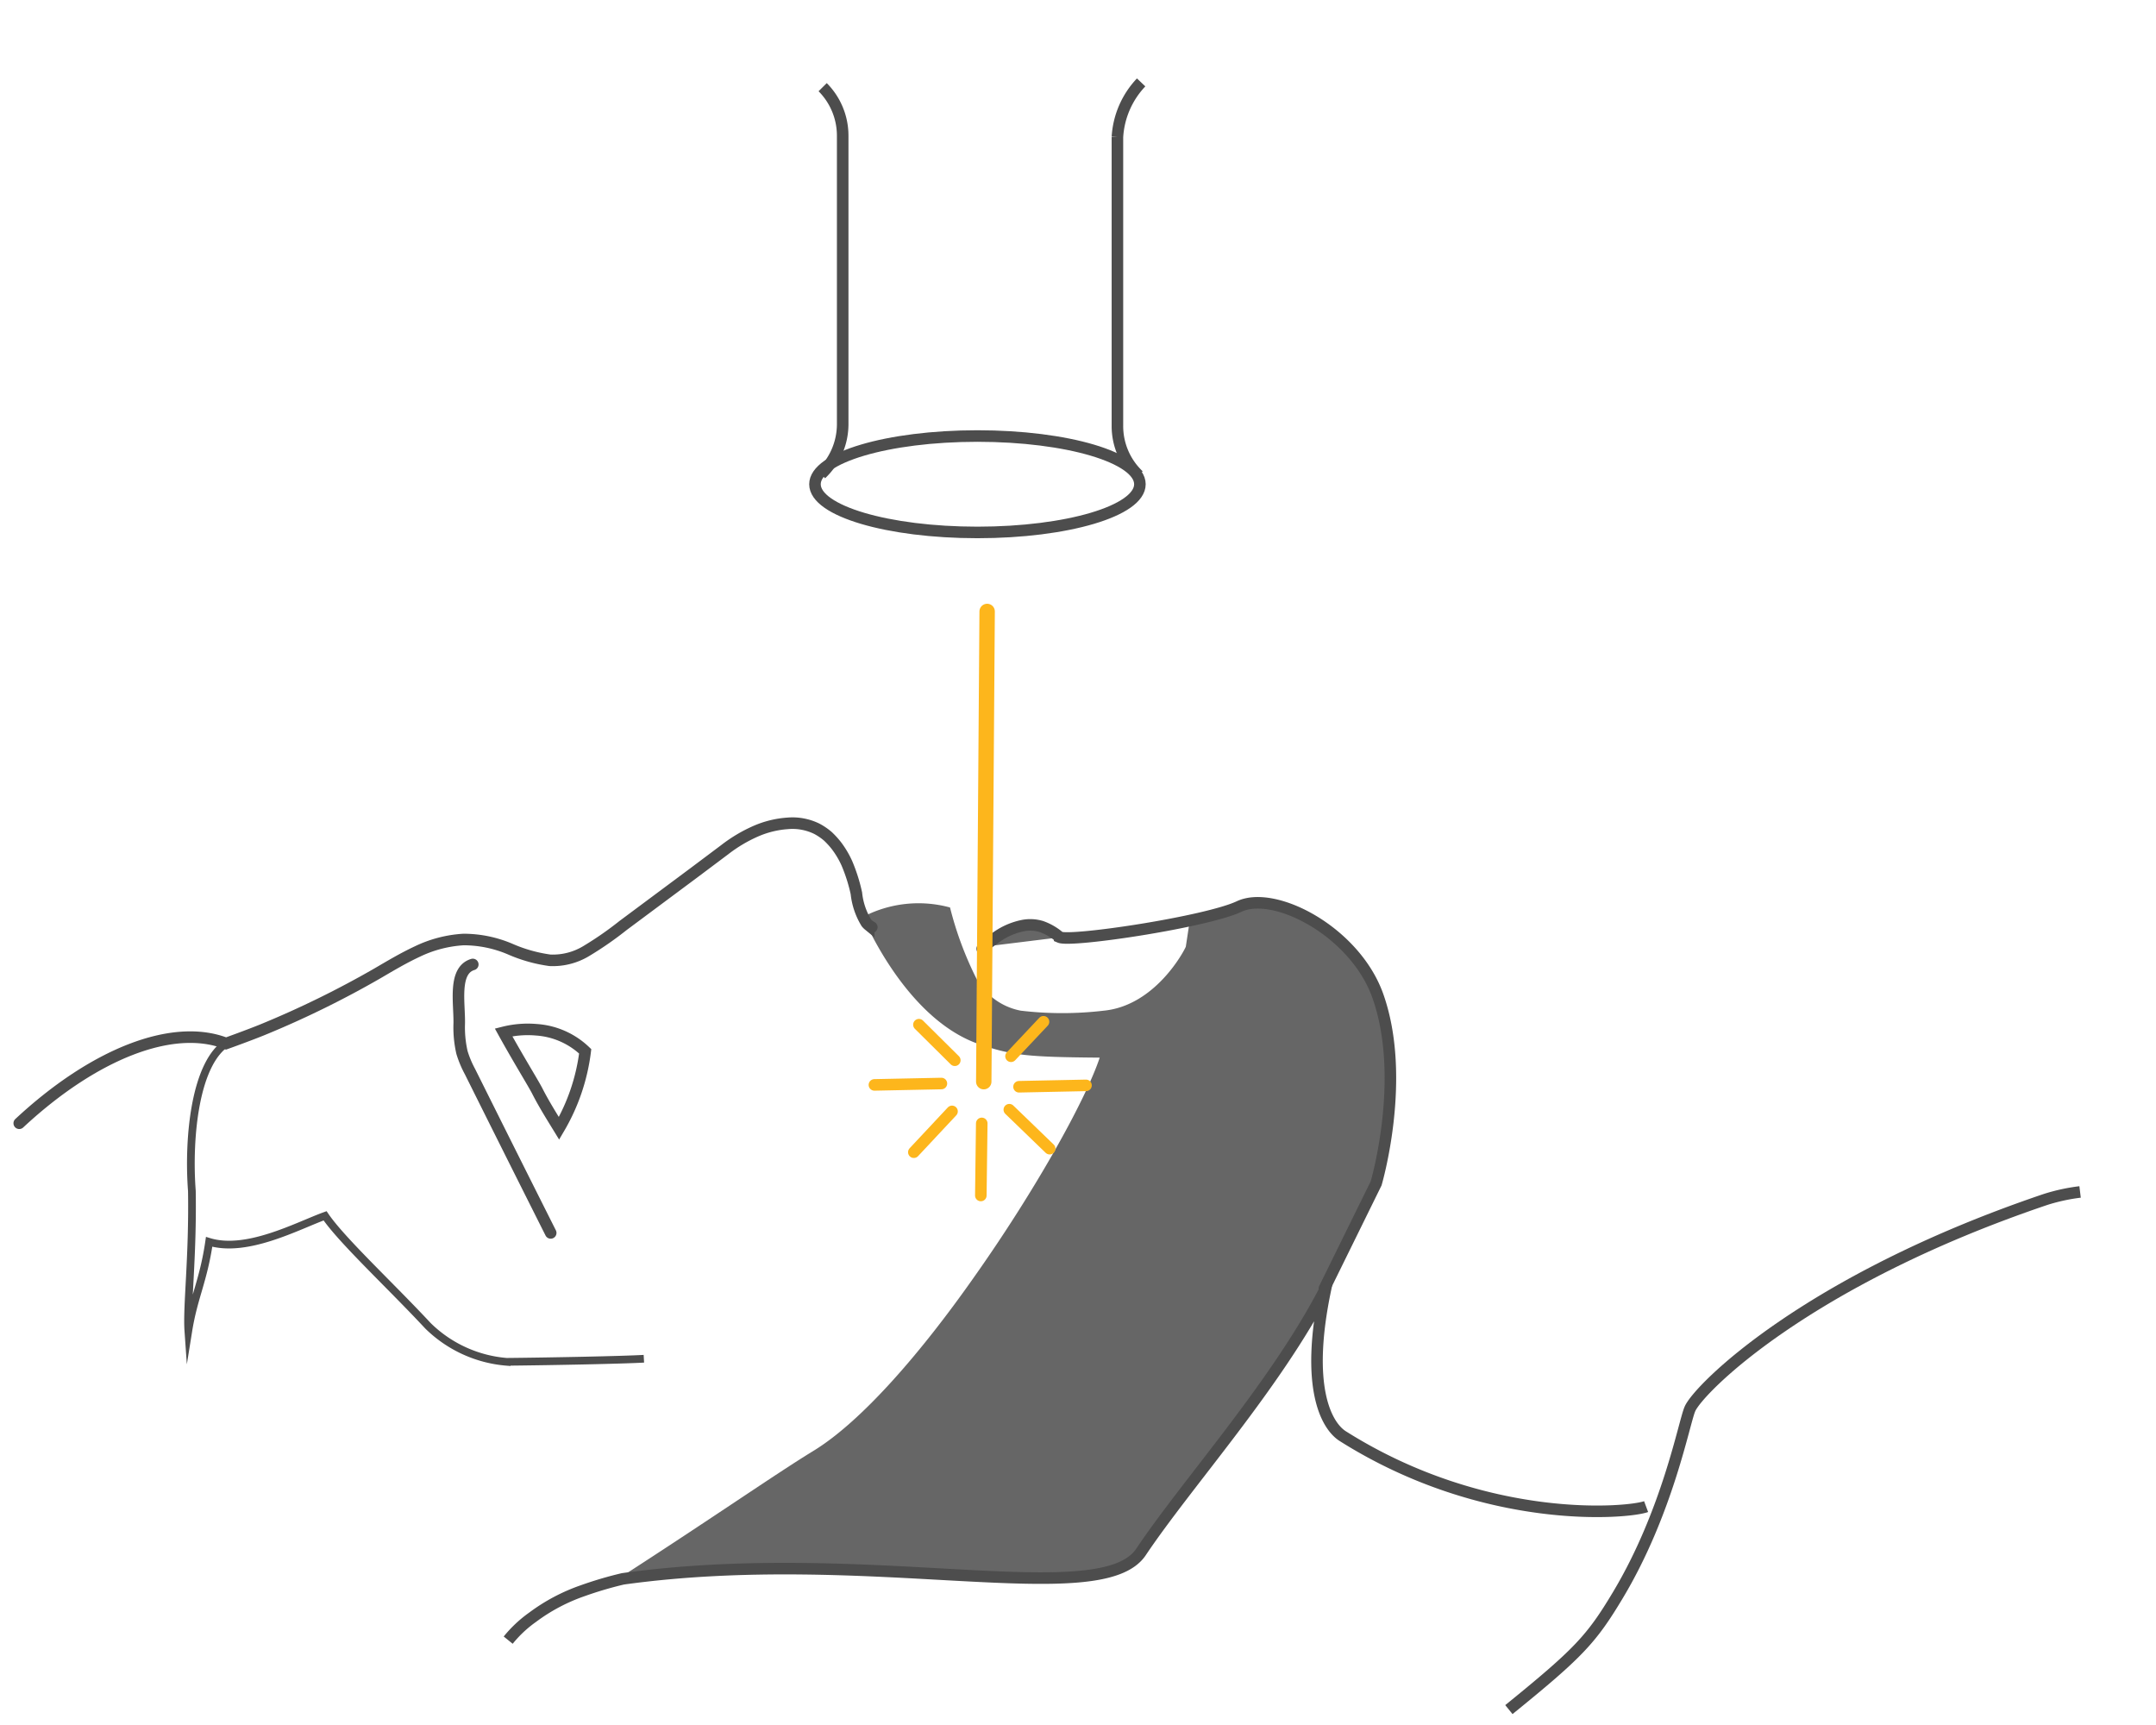 <svg id="Layer_1" data-name="Layer 1" xmlns="http://www.w3.org/2000/svg" viewBox="0 0 140 112"><defs><style>.cls-1{fill:#666;}.cls-2,.cls-3,.cls-4,.cls-5,.cls-6{fill:none;stroke-miterlimit:10;}.cls-2,.cls-3,.cls-4{stroke:#4d4d4d;}.cls-2,.cls-5,.cls-6{stroke-linecap:round;}.cls-2,.cls-3,.cls-5{stroke-width:0.75px;}.cls-4{stroke-width:0.5px;}.cls-5,.cls-6{stroke:#fdb61c;}</style></defs><title>Clarity-12</title><path class="cls-1" d="M77.25,59.82,77,61.47c-.14.33-2,3.82-5.32,4.15a22.93,22.93,0,0,1-5.4,0,4.19,4.19,0,0,1-2.91-2.15,22.44,22.44,0,0,1-1.68-4.55,7.79,7.79,0,0,0-5.65.61s.09.22.27.59h0c.8,1.67,3.36,6.38,7.34,7.7,2.14.72,3.15.81,7.76.85-.93,2.79-4.21,8.66-8.11,14.18C59.91,87.69,56,92.27,52.79,94.22c-2.36,1.44-6.56,4.36-12.47,8.17l-.13,0c16-2.21,31,2.15,33.64-1.73,3-4.48,8.73-10.8,12-17.12l3.35-6.83s2-6.78.12-12.14c-1.46-4.17-6.68-6.91-9-5.84-2.09,1-10.89,2.33-11.66,2a3.82,3.82,0,0,0-1.19-.69A2.5,2.5,0,0,0,66.22,60a4.32,4.32,0,0,0-1.5.59c-.36.22-.59.41-.77.54a2.65,2.65,0,0,0-.41.38"/><path class="cls-2" d="M56.61,60.2l-.08-.05-.12-.08a1.05,1.05,0,0,1-.15-.15A4.58,4.58,0,0,1,55.61,58,10.92,10.92,0,0,0,55,56.07a5.89,5.89,0,0,0-.7-1.18,5.68,5.68,0,0,0-.53-.58,3.91,3.91,0,0,0-.73-.5,3.6,3.6,0,0,0-1.91-.35,6.23,6.23,0,0,0-2.06.51,9.54,9.54,0,0,0-2,1.19l-2,1.5-4.61,3.43a21.93,21.93,0,0,1-2.31,1.61,4.2,4.2,0,0,1-2.44.65,9.73,9.73,0,0,1-2.61-.74,7.72,7.72,0,0,0-3-.61,8,8,0,0,0-3,.78c-.9.42-1.74.92-2.56,1.4a62.29,62.29,0,0,1-7.5,3.68c-.91.37-2.36.89-2.36.89-3.47-1.35-8.61.69-13.43,5.18"/><path class="cls-2" d="M86,83.66l3.36-6.83s2-6.78.12-12.14c-1.46-4.17-6.68-6.91-9-5.84-2.09,1-10.89,2.33-11.67,2a3.67,3.67,0,0,0-1.18-.69,2.5,2.5,0,0,0-1.17-.07,4.46,4.46,0,0,0-1.51.59c-.35.22-.58.41-.76.54a2.65,2.65,0,0,0-.41.38"/><path class="cls-3" d="M33,106.49A7.93,7.93,0,0,1,34.59,105a12,12,0,0,1,3.25-1.72,24.38,24.38,0,0,1,2.61-.77c15.95-2.21,31,2.15,33.63-1.73,3-4.48,8.74-10.8,12-17.12-1.37,6.47.08,8.94,1.12,9.59,9.26,5.84,18.53,5,19.69,4.57"/><path class="cls-2" d="M30.7,62.62c-1.29.39-.85,2.51-.88,3.85A7.27,7.27,0,0,0,30,68.34a6.77,6.77,0,0,0,.52,1.24q2.61,5.24,5.24,10.47"/><path class="cls-3" d="M34.83,66.86A5.07,5.07,0,0,1,38,68.26a13,13,0,0,1-1.7,5c-.49-.8-1-1.61-1.42-2.44-.27-.52-1.19-2-2.18-3.79A6.43,6.43,0,0,1,34.83,66.86Z"/><path class="cls-3" d="M135.07,77.39a12.37,12.37,0,0,0-2.25.49c-15.57,5.27-22.51,12.3-23.08,13.59-.38.84-1.43,6.68-4.69,12.11-1.72,2.87-2.56,3.76-7.07,7.42"/><path class="cls-4" d="M41.81,88.22c-1.39.08-5.88.17-8.91.2a8.24,8.24,0,0,1-5.11-2.34c-2.44-2.62-5.6-5.55-6.68-7.14-1.75.63-5.07,2.44-7.53,1.69-.37,2.53-1,3.59-1.35,5.77-.11-1.57.3-4.76.23-9.07-.26-3.45.2-8.38,2.34-9.66"/><line class="cls-5" x1="67.76" y1="66.34" x2="65.65" y2="68.58"/><line class="cls-5" x1="61.82" y1="72.16" x2="59.34" y2="74.81"/><line class="cls-5" x1="61.13" y1="70.35" x2="56.78" y2="70.44"/><line class="cls-5" x1="70.52" y1="70.47" x2="66.17" y2="70.56"/><line class="cls-5" x1="63.75" y1="72.94" x2="63.69" y2="77.62"/><line class="cls-5" x1="65.54" y1="72.05" x2="68.16" y2="74.58"/><line class="cls-5" x1="59.67" y1="66.53" x2="62" y2="68.84"/><line class="cls-6" x1="64.1" y1="39.7" x2="63.88" y2="70.23"/><ellipse class="cls-3" cx="63.61" cy="31.52" rx="3.13" ry="10.55" transform="matrix(0, -1, 1, 0, 31.95, 95.05)"/><path class="cls-3" d="M53.32,30.78a4.46,4.46,0,0,0,1.4-3.22l0-18.75a4.47,4.47,0,0,0-1.3-3.15"/><path class="cls-3" d="M73.94,30.87a4.41,4.41,0,0,1-1.38-3.23l0-18.74A5.63,5.63,0,0,1,74.1,5.35"/></svg>